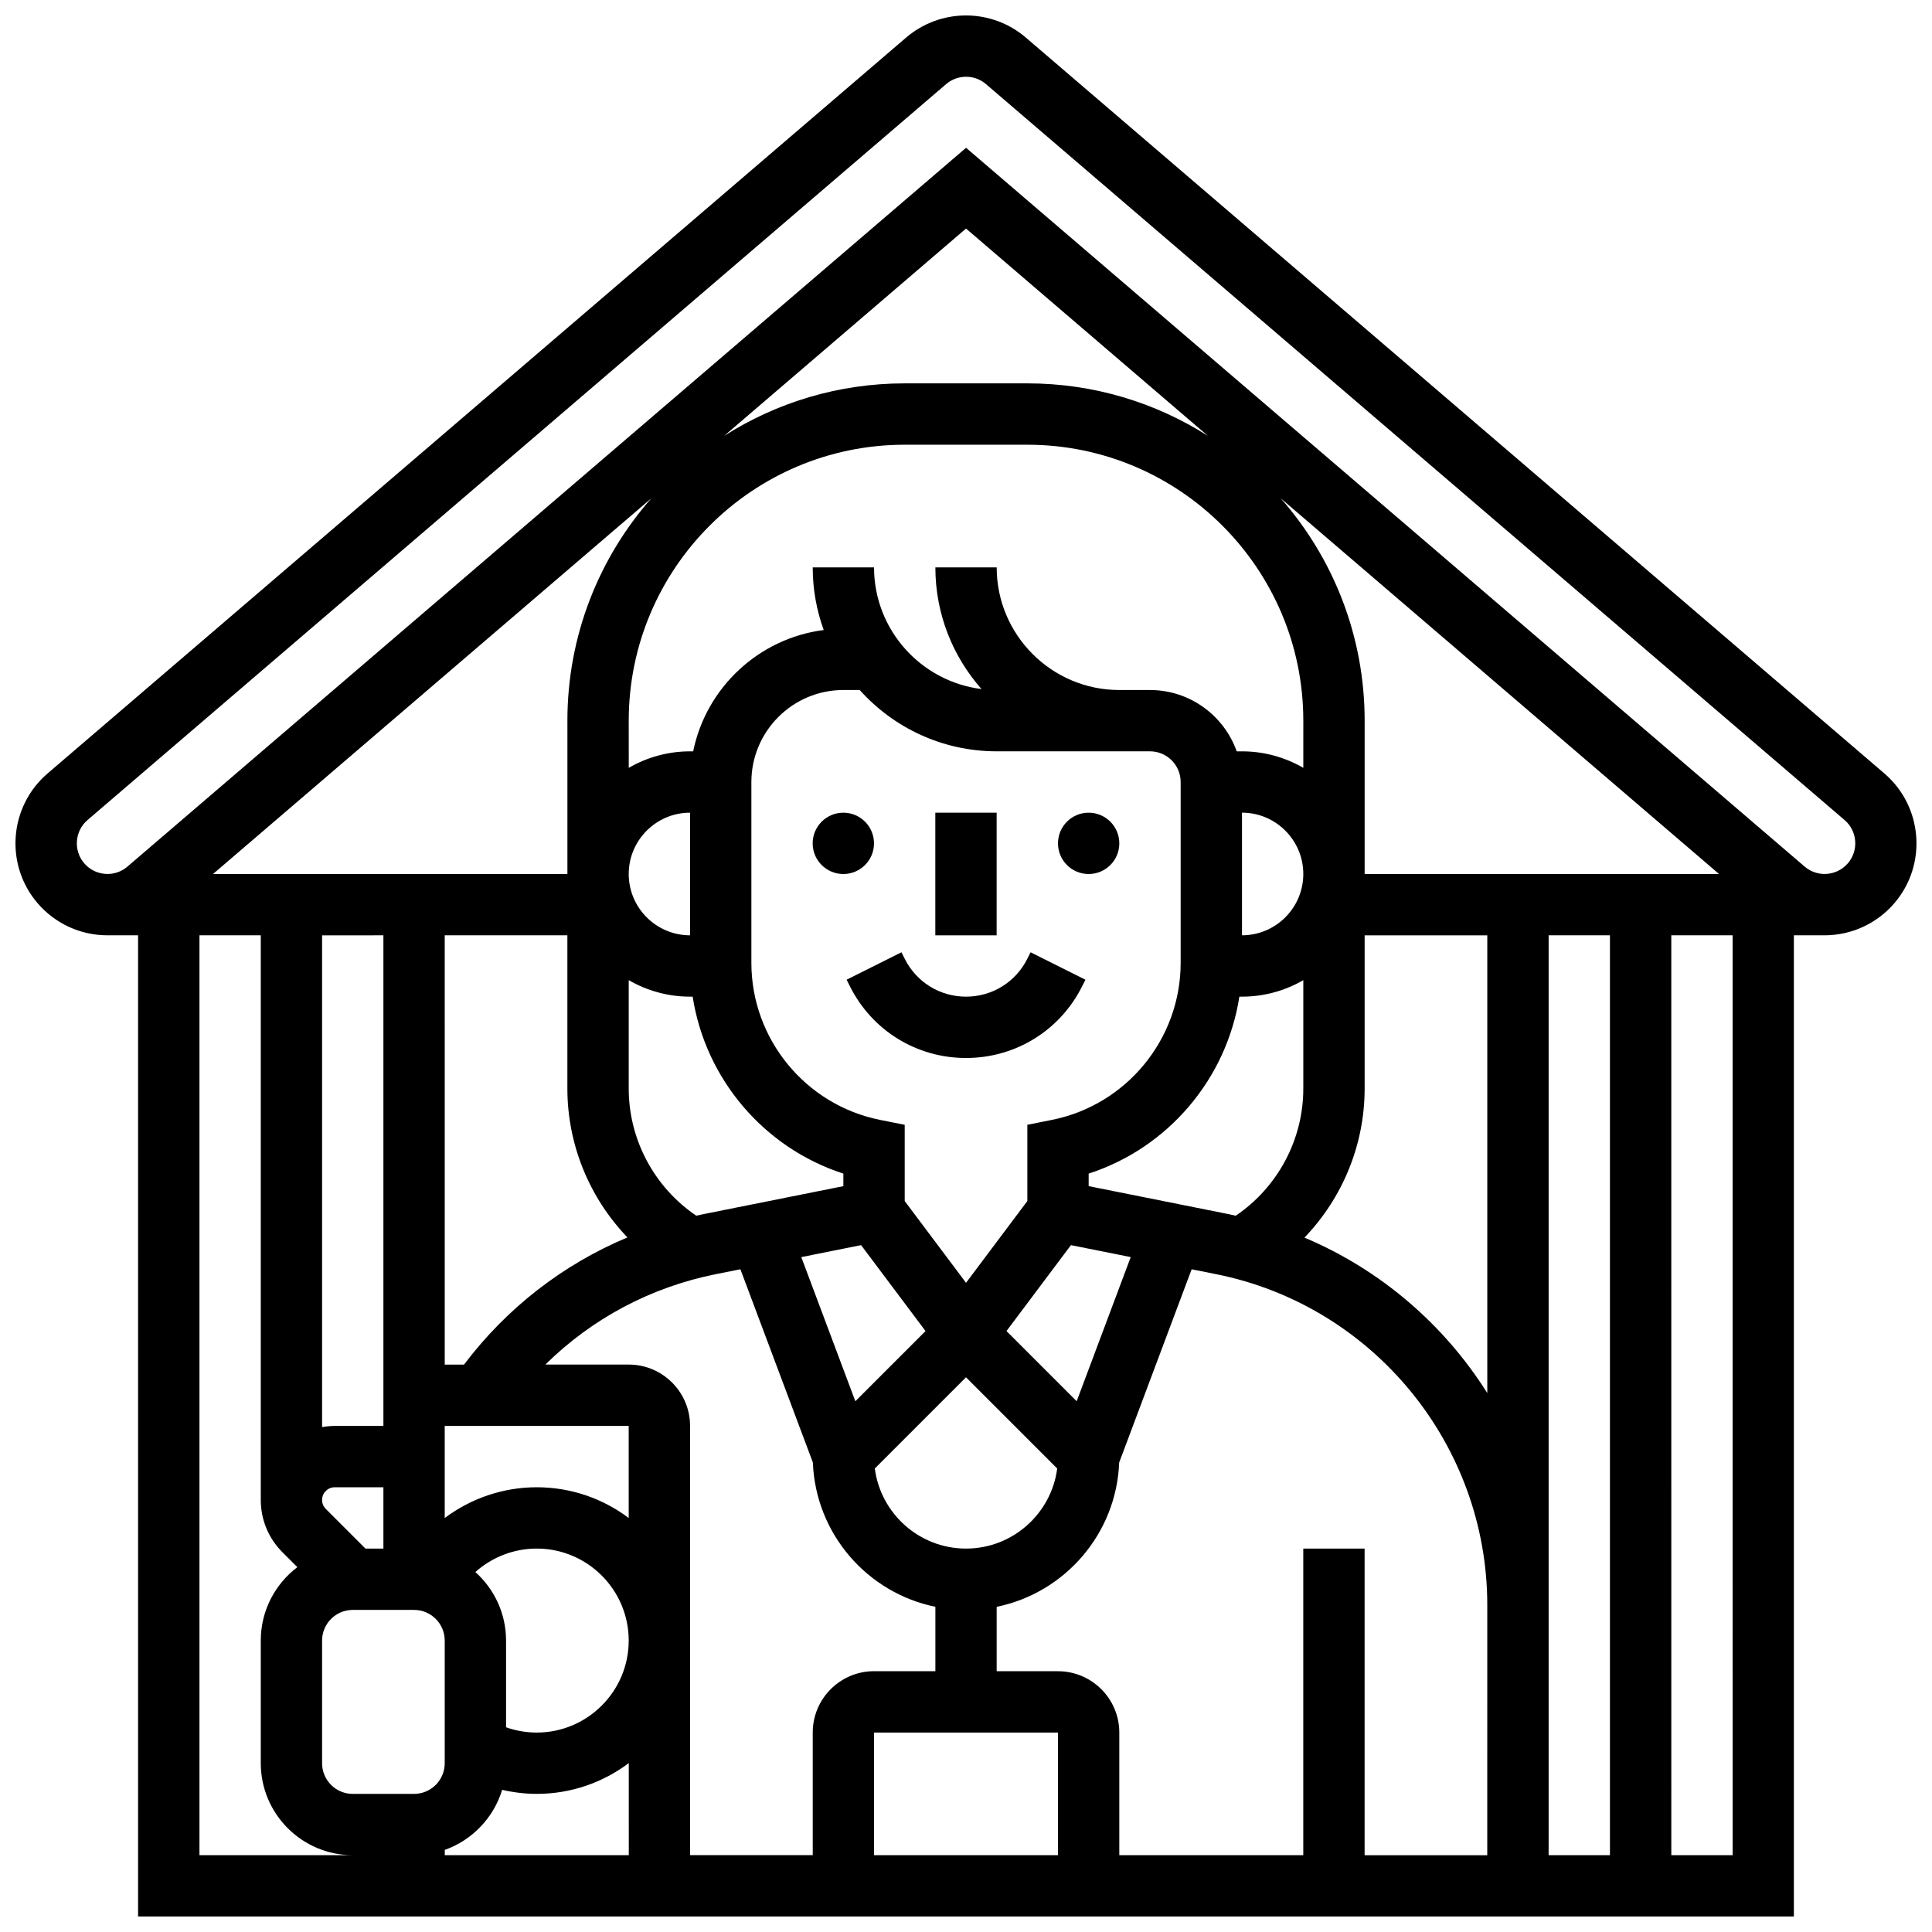 <?xml version="1.0" encoding="UTF-8"?>
<!-- Uploaded to: ICON Repo, www.iconrepo.com, Generator: ICON Repo Mixer Tools -->
<svg width="800px" height="800px" version="1.1" viewBox="144 144 512 512" xmlns="http://www.w3.org/2000/svg">
 <defs>
  <clipPath id="a">
   <path d="m148.09 148.09h503.81v503.81h-503.81z"/>
  </clipPath>
 </defs>
 <path d="m391.87 359.37h16.25v32.504h-16.25z"/>
 <path d="m375.62 367.5c0 4.488-3.641 8.125-8.125 8.125-4.488 0-8.129-3.637-8.129-8.125 0-4.488 3.641-8.129 8.129-8.129 4.484 0 8.125 3.641 8.125 8.129"/>
 <path d="m440.63 367.5c0 4.488-3.641 8.125-8.129 8.125-4.484 0-8.125-3.637-8.125-8.125 0-4.488 3.641-8.129 8.125-8.129 4.488 0 8.129 3.641 8.129 8.129"/>
 <path d="m430.79 405.35 0.859-1.715-14.535-7.269-0.859 1.715c-3.098 6.195-9.324 10.043-16.25 10.043s-13.152-3.848-16.25-10.047l-0.859-1.715-14.535 7.269 0.859 1.715c5.863 11.742 17.66 19.031 30.781 19.031 13.125 0 24.922-7.289 30.789-19.027z"/>
 <g clip-path="url(#a)">
  <path d="m643.39 348.98-227.53-195.02c-4.414-3.785-10.051-5.867-15.867-5.867s-11.449 2.082-15.863 5.867l-227.53 195.02c-10.203 8.75-11.391 24.168-2.641 34.375 4.637 5.41 11.383 8.512 18.512 8.512h8.121v260.03h438.8v-260.03h8.121c7.129 0 13.875-3.102 18.516-8.516 8.746-10.203 7.559-25.625-2.644-34.371zm-154.01 205.41v81.258h-48.754v-32.504c0-8.961-7.293-16.25-16.25-16.25h-16.25v-17.07c18.023-3.672 31.734-19.316 32.465-38.234l19.207-51.215 6.488 1.297c41.637 8.328 71.855 45.191 71.855 87.648l-0.004 66.332h-32.504v-81.258zm-235.65 65.008h-16.25c-4.481 0-8.125-3.644-8.125-8.125v-32.504c0-4.481 3.644-8.125 8.125-8.125h16.25c4.481 0 8.125 3.644 8.125 8.125v32.504c0 4.481-3.644 8.125-8.125 8.125zm-8.125-227.53v130.02h-12.887c-1.148 0-2.269 0.121-3.363 0.309v-130.32zm-12.887 146.27h12.887v16.25h-4.762l-10.504-10.504c-0.637-0.637-0.984-1.48-0.984-2.383-0.004-1.855 1.508-3.363 3.363-3.363zm37.254 22.469c4.406-3.941 10.172-6.219 16.262-6.219 13.441 0 24.379 10.938 24.379 24.379 0 13.441-10.938 24.379-24.379 24.379-2.781 0-5.531-0.48-8.125-1.398v-22.98c0-7.207-3.148-13.691-8.137-18.16zm16.262-22.469c-8.941 0-17.453 2.961-24.379 8.152v-24.406h48.754l0.004 24.402c-6.793-5.113-15.238-8.148-24.379-8.148zm-19.266-32.504h-5.109l-0.004-113.77h32.504v40.629c0 14.867 5.863 28.969 15.914 39.434-17.074 7.16-31.977 18.699-43.305 33.703zm162.36 9.707-18.598-18.598 17.078-22.77 15.844 3.168zm-52.109-74.559c-19.758-3.953-34.098-21.445-34.098-41.59v-47.953c0-13.441 10.938-24.379 24.379-24.379h4.328c8.934 9.965 21.895 16.25 36.301 16.25h40.629c4.481 0 8.125 3.644 8.125 8.125v47.953c0 20.148-14.34 37.641-34.098 41.59l-6.531 1.305v20.207l-16.25 21.668-16.25-21.668v-20.207zm55.285 17.559v-3.324c21.07-6.82 36.562-25.117 39.938-46.895h0.695c5.918 0 11.465-1.598 16.25-4.371v28.75c0 13.523-6.797 26.164-17.914 33.68-0.668-0.148-1.324-0.312-1.996-0.445zm40.633-98.977c8.961 0 16.25 7.293 16.25 16.25 0 8.961-7.293 16.25-16.25 16.25zm32.504 73.137v-40.629h32.504v121.3c-11.426-18.133-28.258-32.676-48.453-41.195 10.07-10.473 15.949-24.59 15.949-39.473zm-16.254-85.016c-4.785-2.773-10.336-4.371-16.25-4.371h-1.398c-3.356-9.457-12.387-16.25-22.98-16.25h-8.125c-17.922 0-32.504-14.582-32.504-32.504h-16.25c0 12.355 4.629 23.645 12.23 32.246-16.031-1.988-28.484-15.688-28.484-32.246h-16.25c0 5.824 1.031 11.414 2.914 16.598-17.258 2.223-31.164 15.305-34.598 32.156h-0.816c-5.918 0-11.465 1.598-16.25 4.371l-0.008-12.496c0-40.324 32.809-73.133 73.133-73.133h32.504c40.324 0 73.133 32.809 73.133 73.133zm-162.52 44.383c-8.961 0-16.25-7.293-16.25-16.25 0-8.961 7.293-16.25 16.25-16.25zm3.66 73.867c-0.676 0.137-1.348 0.281-2.019 0.43-11.102-7.523-17.891-20.148-17.891-33.664v-28.75c4.785 2.773 10.336 4.371 16.25 4.371h0.695c3.371 21.777 18.863 40.074 39.938 46.895v3.324zm41.668 8.238 17.078 22.77-18.598 18.598-14.324-38.195zm27.805 35.023 24.168 24.168c-1.551 11.957-11.793 21.223-24.168 21.223-12.371 0-22.613-9.266-24.168-21.223zm24.379 94.148v32.504h-48.754v-32.504zm130.02-211.28h16.25v243.78h-16.25zm-48.754-16.25v-40.629c0-22.547-8.395-43.168-22.219-58.91l116.13 99.539zm-89.387-130.02h-32.504c-17.59 0-34.008 5.109-47.852 13.918l64.102-54.945 64.102 54.945c-13.84-8.809-30.258-13.918-47.848-13.918zm-121.89 89.387v40.629h-93.91l116.13-99.539c-13.824 15.738-22.223 36.359-22.223 58.91zm-97.512 300.66v-243.78h16.25v149.63c0 5.238 2.039 10.164 5.746 13.871l3.949 3.949c-5.883 4.453-9.695 11.512-9.695 19.445v32.504c0 13.441 10.938 24.379 24.379 24.379l-40.629-0.004zm65.008 0v-1.398c7.269-2.578 12.957-8.508 15.207-15.922 2.996 0.691 6.07 1.07 9.172 1.07 9.145 0 17.59-3.039 24.387-8.156l0.004 24.406h-0.012zm65.008-113.77c0-8.961-7.293-16.25-16.25-16.25h-22.094c12.312-12.16 27.906-20.504 45.195-23.961l6.488-1.297 19.207 51.215c0.727 18.918 14.441 34.559 32.465 38.234v17.066h-16.25c-8.961 0-16.25 7.293-16.25 16.25v32.504h-32.504l-0.004-113.76zm276.29 113.77h-16.25l-0.004-243.78h16.25zm30.547-262.87c-1.547 1.805-3.797 2.84-6.172 2.84-1.934 0-3.812-0.695-5.285-1.957l-222.24-190.49-222.24 190.49c-1.473 1.262-3.348 1.957-5.285 1.957-2.379 0-4.629-1.035-6.172-2.836-2.918-3.402-2.519-8.543 0.879-11.461l227.53-195.02c1.473-1.262 3.352-1.957 5.289-1.957s3.816 0.695 5.285 1.957l227.53 195.02c3.406 2.914 3.801 8.055 0.887 11.457z"/>
 </g>
</svg>